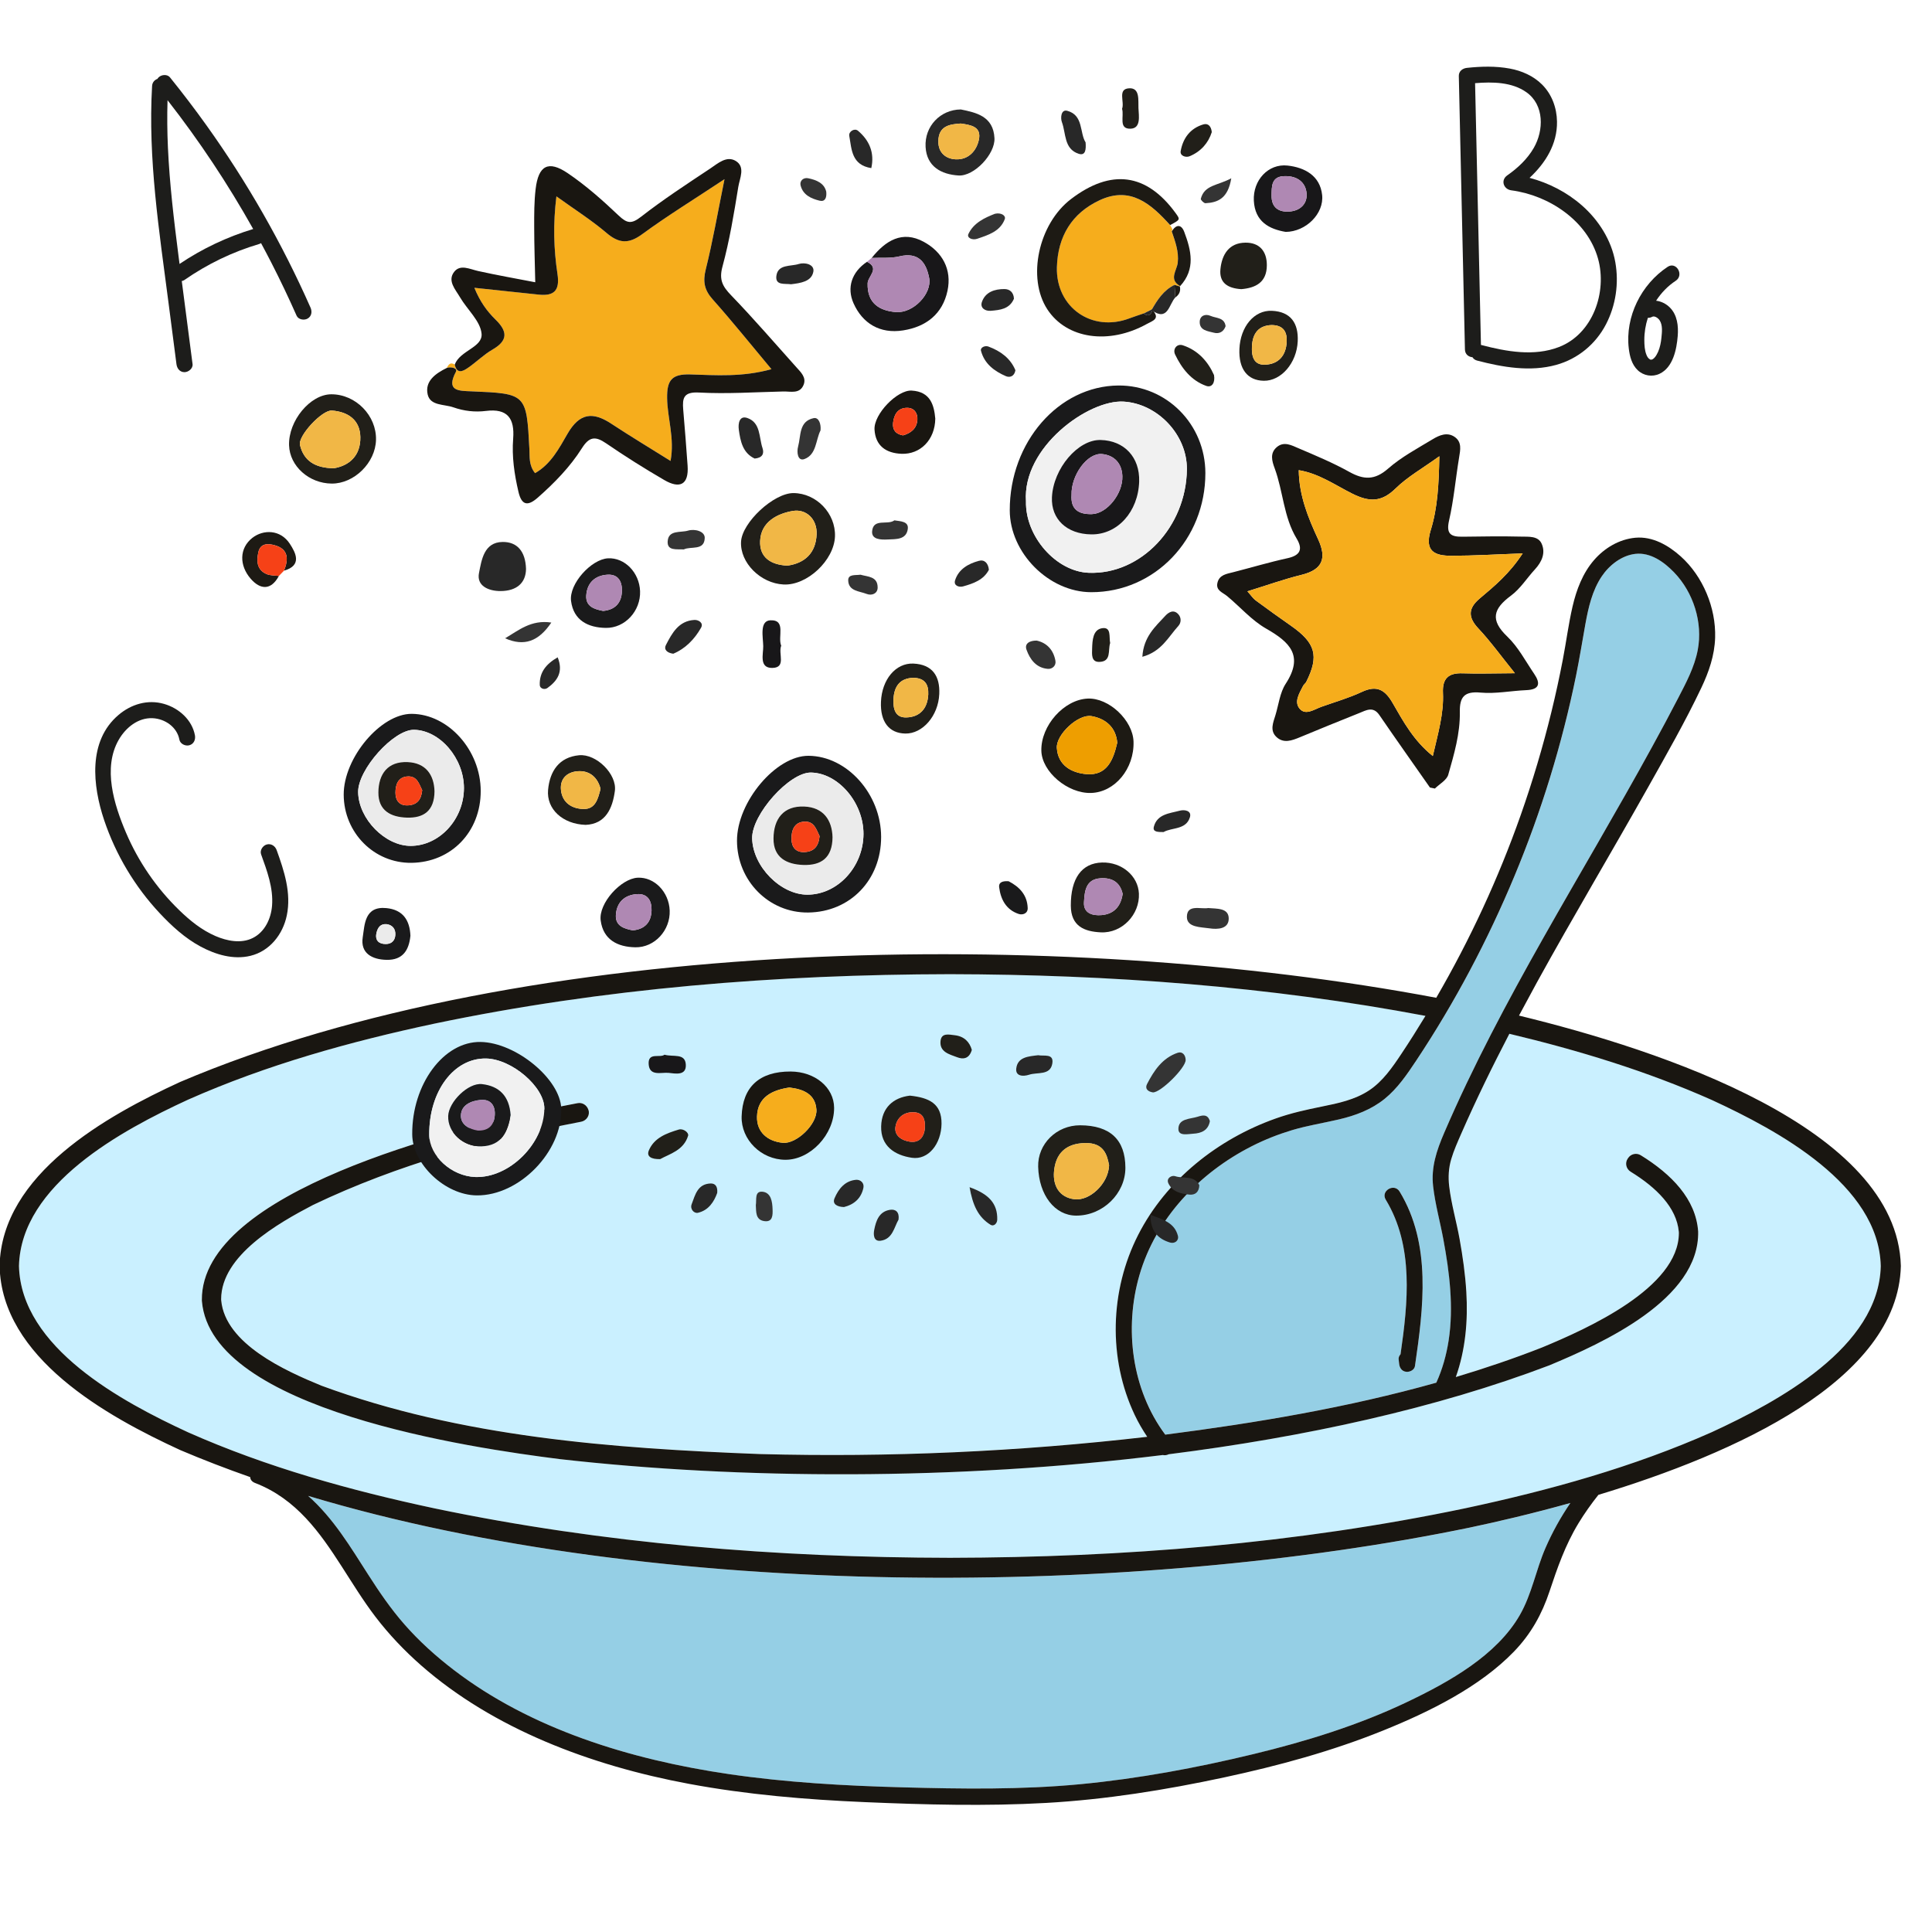<?xml version="1.0" encoding="UTF-8"?> <svg xmlns="http://www.w3.org/2000/svg" xmlns:xlink="http://www.w3.org/1999/xlink" version="1.1" id="Слой_1" x="0px" y="0px" viewBox="0 0 600 600" style="enable-background:new 0 0 600 600;" xml:space="preserve"> <style type="text/css"> .st0{fill:#95CFE5;} .st1{fill:#CAF0FF;} .st2{fill:#191611;} .st3{fill:#F7EBB2;} .st4{fill:#0F0C0D;} .st5{fill:#5BBB24;} .st6{fill:#BFC201;} .st7{fill:#F4AD2F;stroke:#1D1D1B;stroke-width:0.25;stroke-linejoin:round;stroke-miterlimit:10;} .st8{fill:#FB6E0A;} .st9{fill:#FEFEFE;} .st10{fill:#1D1D1B;} .st11{fill:#16120B;} .st12{fill:#FFAA00;} .st13{fill:#FF5E0D;} .st14{fill:#FA7E00;} .st15{fill:#FDFDFD;} .st16{fill:#61605F;} .st17{fill:#F9002A;} .st18{fill:#EBBA73;} .st19{fill:#FAAE00;} .st20{fill:#14100E;} .st21{fill:#EED9D4;} .st22{fill:#FF7610;} .st23{fill:#FF9D00;} .st24{fill:#F7922E;} .st25{fill:#84AD15;} .st26{fill:#EFD3CF;stroke:#1D1D1B;stroke-width:4;stroke-miterlimit:10;} .st27{fill:#F4AD2F;stroke:#1D1D1B;stroke-width:4;stroke-linejoin:round;stroke-miterlimit:10;} .st28{fill:#FFDFDC;stroke:#1D1D1B;stroke-width:4;stroke-miterlimit:10;} .st29{fill:#949DD7;stroke:#1D1D1B;stroke-width:4;stroke-miterlimit:10;} .st30{fill:#6E78B8;stroke:#1D1D1B;stroke-width:4;stroke-miterlimit:10;} .st31{fill:#0C0C0C;} .st32{fill:#FFB297;} .st33{fill:#6E78B8;stroke:#1D1D1B;stroke-width:0.25;stroke-miterlimit:10;} .st34{fill:#FFFFFF;} .st35{fill:#A6AFE2;} .st36{fill:#1D1D1B;stroke:#B5B4EF;stroke-miterlimit:10;} .st37{fill:#FF436C;stroke:#1D1D1B;stroke-width:5;stroke-linecap:round;stroke-linejoin:round;stroke-miterlimit:10;} .st38{fill:#FF436C;stroke:#1D1D1B;stroke-width:6;stroke-linecap:round;stroke-linejoin:round;stroke-miterlimit:10;} .st39{fill:#FF436C;} .st40{fill:#FF618B;} .st41{fill:#1B1915;} .st42{fill:#EDB074;} .st43{fill:#F4B72F;} .st44{fill:#FFE9E9;} .st45{fill:#FF0062;} .st46{fill:#FCFCFC;} .st47{fill:#F4AD2F;} .st48{fill:#6E78B8;} .st49{fill:#36A9E1;} .st50{fill:#A5A5A5;} .st51{fill:#D9DFFF;} .st52{fill:#796EC4;} .st53{fill:#DCF3FF;} .st54{fill:#191815;} .st55{fill:#191919;} .st56{fill:#ECECEC;} .st57{fill:#F4B435;} .st58{fill:#F3CC75;} .st59{fill:#F6AD1C;} .st60{fill:#1A1A1B;} .st61{fill:#1D1A14;} .st62{fill:#211F19;} .st63{fill:#181719;} .st64{fill:#AF88B3;} .st65{fill:#282828;} .st66{fill:#343434;} .st67{fill:#F64117;} .st68{fill:#F1F1F1;} .st69{fill:#EBEBEB;} .st70{fill:#F1B746;} .st71{fill:#EE9E00;} </style> <g> <path class="st0" d="M95.69,464.57c7.9,6.96,13.24,16,18.65,24.44c3.44,5.36,7.02,10.63,11.31,15.52c4.51,5.13,9.7,9.83,15.28,14.1 c23.82,18.24,54.57,27.83,85.56,32.36c17.75,2.59,35.75,3.61,53.74,4.09c18.41,0.5,36.91,0.77,55.26-0.97 c18.17-1.73,36.18-5.1,53.78-9.35c16.36-3.95,32.48-8.96,47.42-16.04c13.62-6.46,28.15-14.71,35.29-27.12 c3.78-6.56,5-14,7.97-20.83c2.11-4.86,4.7-9.54,7.75-13.99c-12,3.36-22.93,5.89-31.29,7.65 C352.48,495.9,205.01,497.41,95.69,464.57z"></path> <path class="st0" d="M430.04,341.23c-4.14,3.35-9.05,5.19-14.19,6.39c-4.85,1.14-9.77,1.9-14.55,3.33 c-4.3,1.29-8.48,2.94-12.48,4.97c-16.23,8.22-29.82,22.37-34.94,40.08c-4.79,16.56-2.38,35.56,8.02,49.52 c28.28-3.64,56.69-8.41,84.18-16.14c1.9-4.16,3.13-8.59,3.83-13.11c1.6-10.39,0.28-21.14-1.64-31.4 c-1.02-5.49-2.55-10.94-3.18-16.49c-0.67-5.92,1.09-11.14,3.4-16.5c8.96-20.83,19.67-40.86,30.81-60.6 c11.21-19.85,22.89-39.43,33.83-59.42c2.73-5,5.42-10.02,8.05-15.07c2.48-4.78,5.07-9.6,6.09-14.95 c1.63-8.52-1.35-17.87-7.33-24.09c-3.11-3.23-7.34-6.29-12.05-5.76c-4.25,0.48-8.1,3.5-10.42,6.96c-2.96,4.4-4.16,9.69-5.09,14.83 c-0.97,5.34-1.82,10.69-2.9,16.01c-4.33,21.27-10.75,42.12-19.09,62.16c-8.33,20.02-18.5,39.26-30.49,57.33 C437.04,333.58,434.07,337.98,430.04,341.23z M439.44,424.22c-0.18,1.24-1.64,1.92-2.74,1.79c-1.33-0.16-2.02-1.22-2.17-2.46 c-0.05-0.46-0.11-0.92-0.16-1.39c-0.07-0.6,0.18-1.16,0.59-1.6c2.3-16.03,4.18-33.54-4.59-47.99c-1.68-2.76,2.65-5.27,4.32-2.52 C444.63,386.45,442.07,406.2,439.44,424.22z"></path> <path class="st1" d="M531.63,341.57c-20.15-8.95-41.37-15.42-62.86-20.55c-2.6,4.98-5.13,10-7.58,15.06 c-2.55,5.27-5.02,10.59-7.37,15.96c-1.13,2.58-2.3,5.16-3.09,7.86c-0.82,2.8-0.99,5.59-0.65,8.48c0.65,5.5,2.24,10.92,3.23,16.37 c0.98,5.43,1.76,10.92,2.09,16.43c0.54,8.97-0.26,18.01-3.26,26.44c9.05-2.71,18-5.74,26.79-9.19 c13.92-5.78,42.43-18.48,42.48-35.53c0-0.14-0.01-0.27-0.02-0.41c-0.7-7.55-6.97-13.72-14.96-18.64c-1.39-0.85-1.83-2.7-0.92-4.04 c0.04-0.05,0.07-0.11,0.11-0.16c0.84-1.33,2.6-1.74,3.94-0.92c9.57,5.9,17.13,13.62,17.84,23.69 c0.46,21.07-29.72,34.68-46.22,41.57c-34.91,13.28-75.78,22.26-118.21,27.61c-0.56,0.29-1.23,0.38-1.84,0.24 c-64.04,7.92-131.49,7.6-187.34,1.26c-27.53-3.47-108.2-15.18-111.06-49.02c-0.01-0.11-0.02-0.23-0.02-0.35 c-0.3-33.98,79.21-53.12,106.06-59.06c3.49-0.73,7.05-1.43,10.64-2.11c1.46-0.28,2.85,0.62,3.33,2.03 c0.01,0.02,0.01,0.04,0.02,0.06c0.57,1.63-0.55,3.36-2.25,3.68c-28.69,5.51-56.92,13.26-83.22,25.82 c-10.93,5.71-28.55,15.71-28.59,29.27c0,0.13,0.01,0.26,0.02,0.39c1.25,13.5,19.9,21.89,31.17,26.51 c43.29,15.97,90.27,19.46,136.12,21.22c40.14,1.06,80.4-0.74,120.29-5.36c-1.45-2.17-2.76-4.42-3.89-6.79 c-8.31-17.53-7.7-38.68,1.08-55.92c8.72-17.09,24.76-29.77,42.68-36.13c4.71-1.67,9.53-2.74,14.42-3.73 c5.03-1.02,10.2-2.11,14.56-4.97c4.32-2.83,7.33-7.26,10.14-11.48c2.56-3.84,5.02-7.75,7.42-11.7 c-48.6-9.19-98.21-12.85-147.65-12.95c-53.66,0.09-107.54,4.35-160.09,15.35c-26.13,5.57-52.1,12.78-76.52,23.61 C37.81,351,6.51,367.84,5.88,393.16c0.62,25.36,32.03,42.2,52.55,51.67c24.42,10.83,50.4,18.05,76.52,23.61 c52.55,11,106.43,15.26,160.09,15.35c53.66-0.11,107.53-4.39,160.08-15.4c26.12-5.57,52.09-12.79,76.5-23.63 c20.59-9.49,51.86-26.32,52.48-51.59C583.5,367.85,552.12,351.03,531.63,341.57z"></path> <path class="st2" d="M471.74,315.4c1.83-3.44,3.68-6.86,5.55-10.28c11.24-20.42,23.2-40.44,34.61-60.76 c5.68-10.12,11.49-20.28,16.47-30.77c2.34-4.93,4.11-10.05,4.28-15.55c0.14-4.71-0.82-9.44-2.65-13.78 c-1.82-4.32-4.52-8.31-8.02-11.46c-3.85-3.45-8.77-6.29-14.11-5.8c-4.99,0.46-9.54,3.16-12.8,6.91c-3.55,4.08-5.49,9.23-6.7,14.45 c-1.26,5.44-1.96,11.01-3.02,16.49c-1.04,5.41-2.21,10.79-3.52,16.15c-2.65,10.86-5.85,21.6-9.56,32.14 c-6.94,19.68-15.75,38.69-26.23,56.73C329.15,287.79,163.53,290.23,55.97,336c-22.81,10.47-55.55,28.67-56.09,57.16 c0.56,28.49,33.19,46.65,56.09,57.17c7.01,2.98,14.27,5.78,21.74,8.4c0.02,0.73,0.47,1.42,1.52,1.83 c12.85,4.93,20.23,15.58,26.81,25.79c3.42,5.31,6.7,10.7,10.57,15.77c4.15,5.43,8.95,10.5,14.23,15.13 c22.32,19.57,52.45,31.04,83.17,36.75c17.95,3.34,36.3,4.89,54.63,5.67c18.65,0.8,37.51,1.3,56.16,0.25 c18.67-1.05,37.17-4.03,55.33-7.92c16.88-3.62,33.54-8.16,49.34-14.54c14.72-5.94,30.06-13.58,40.65-24.49 c5.39-5.56,8.78-11.79,11.09-18.73c2.43-7.29,4.87-14.36,8.96-21.11c1.86-3.07,3.96-6.03,6.23-8.89 c42.31-12.8,93.07-35.51,93.93-71.07C589.24,350.24,515.69,326.08,471.74,315.4z M470.37,271.97 c8.34-20.04,14.75-40.89,19.09-62.16c1.08-5.32,1.94-10.67,2.9-16.01c0.93-5.14,2.13-10.43,5.09-14.83 c2.33-3.46,6.17-6.48,10.42-6.96c4.72-0.53,8.94,2.53,12.05,5.76c5.99,6.22,8.96,15.57,7.33,24.09 c-1.02,5.34-3.61,10.17-6.09,14.95c-2.62,5.05-5.31,10.08-8.05,15.07c-10.95,20-22.62,39.58-33.83,59.42 c-11.14,19.73-21.85,39.76-30.81,60.6c-2.3,5.36-4.07,10.58-3.4,16.5c0.63,5.55,2.16,11,3.18,16.49c1.91,10.26,3.24,21,1.64,31.4 c-0.7,4.52-1.93,8.95-3.83,13.11c-27.49,7.73-55.9,12.5-84.18,16.14c-10.4-13.96-12.81-32.96-8.02-49.52 c5.13-17.72,18.71-31.86,34.94-40.08c4-2.03,8.18-3.68,12.48-4.97c4.78-1.43,9.7-2.19,14.55-3.33c5.14-1.2,10.05-3.04,14.19-6.39 c4.03-3.26,7-7.66,9.84-11.93C451.87,311.23,462.04,291.99,470.37,271.97z M479.95,480.76c-2.97,6.83-4.2,14.27-7.97,20.83 c-7.14,12.41-21.67,20.66-35.29,27.12c-14.94,7.09-31.05,12.09-47.42,16.04c-17.61,4.25-35.61,7.62-53.78,9.35 c-18.35,1.74-36.85,1.47-55.26,0.97c-17.98-0.48-35.99-1.5-53.74-4.09c-31-4.53-61.74-14.12-85.56-32.36 c-5.58-4.27-10.77-8.96-15.28-14.1c-4.29-4.88-7.88-10.16-11.31-15.52c-5.42-8.44-10.76-17.48-18.65-24.44 c109.32,32.85,256.8,31.34,360.72,9.85c8.36-1.76,19.29-4.29,31.29-7.65C484.65,471.22,482.06,475.9,479.95,480.76z M531.63,444.76 c-24.41,10.84-50.38,18.06-76.5,23.63c-52.55,11.02-106.42,15.29-160.08,15.4c-53.66-0.09-107.54-4.35-160.09-15.35 c-26.13-5.57-52.1-12.78-76.52-23.61c-20.53-9.47-51.94-26.3-52.55-51.67C6.51,367.84,37.81,351,58.43,341.5 c24.42-10.83,50.4-18.05,76.52-23.61c52.55-11,106.43-15.26,160.09-15.35c49.44,0.1,99.06,3.76,147.65,12.95 c-2.4,3.95-4.86,7.86-7.42,11.7c-2.81,4.23-5.83,8.65-10.14,11.48c-4.36,2.86-9.52,3.96-14.56,4.97 c-4.89,0.99-9.71,2.05-14.42,3.73c-17.92,6.36-33.96,19.03-42.68,36.13c-8.79,17.23-9.4,38.38-1.08,55.92 c1.12,2.37,2.44,4.62,3.89,6.79c-39.89,4.62-80.15,6.42-120.29,5.36c-45.84-1.76-92.83-5.25-136.12-21.22 c-11.28-4.62-29.92-13.01-31.17-26.51c-0.01-0.13-0.02-0.26-0.02-0.39c0.04-13.56,17.66-23.56,28.59-29.27 c26.3-12.57,54.53-20.31,83.22-25.82c1.69-0.33,2.82-2.06,2.25-3.68c-0.01-0.02-0.01-0.04-0.02-0.06 c-0.47-1.41-1.86-2.31-3.33-2.03c-3.59,0.68-7.15,1.39-10.64,2.11c-26.86,5.94-106.36,25.08-106.06,59.06 c0,0.11,0.01,0.23,0.02,0.35c2.87,33.83,83.54,45.54,111.06,49.02c55.85,6.34,123.3,6.66,187.34-1.26 c0.61,0.14,1.28,0.05,1.84-0.24c42.43-5.36,83.3-14.33,118.21-27.61c16.5-6.89,46.68-20.5,46.22-41.57 c-0.71-10.07-8.27-17.79-17.84-23.69c-1.34-0.82-3.1-0.41-3.94,0.92c-0.04,0.06-0.07,0.11-0.11,0.16 c-0.91,1.35-0.47,3.19,0.92,4.04c7.99,4.92,14.26,11.09,14.96,18.64c0.01,0.13,0.02,0.27,0.02,0.41 c-0.04,17.05-28.55,29.75-42.48,35.53c-8.79,3.45-17.74,6.48-26.79,9.19c3-8.43,3.8-17.47,3.26-26.44 c-0.33-5.51-1.11-11-2.09-16.43c-0.98-5.45-2.58-10.87-3.23-16.37c-0.34-2.89-0.18-5.69,0.65-8.48c0.8-2.7,1.97-5.28,3.09-7.86 c2.35-5.37,4.82-10.69,7.37-15.96c2.45-5.06,4.99-10.07,7.58-15.06c21.49,5.13,42.71,11.6,62.86,20.55 c20.49,9.46,51.87,26.28,52.48,51.59C583.49,418.44,552.22,435.26,531.63,444.76z"></path> <path class="st2" d="M430.36,372.58c8.77,14.45,6.9,31.96,4.59,47.99c-0.4,0.44-0.66,0.99-0.59,1.6c0.05,0.46,0.11,0.92,0.16,1.39 c0.14,1.24,0.84,2.3,2.17,2.46c1.11,0.13,2.56-0.55,2.74-1.79c2.63-18.02,5.19-37.77-4.76-54.17 C433.01,367.31,428.68,369.82,430.36,372.58z"></path> </g> <g> <path class="st2" d="M444.08,244.57c-5.25-7.5-10.54-14.97-15.71-22.51c-1.95-2.85-4.15-1.44-6.27-0.6 c-6.14,2.43-12.25,4.96-18.36,7.48c-2.51,1.04-5.14,2.07-7.41-0.14c-2.02-1.98-0.92-4.44-0.23-6.7c1-3.28,1.38-6.99,3.19-9.76 c5.68-8.72,1.26-12.93-6.08-17.12c-4.5-2.57-8.07-6.74-12.13-10.11c-1.38-1.14-3.54-1.71-3-4.09c0.58-2.53,2.86-2.79,4.92-3.32 c5.63-1.44,11.2-3.11,16.87-4.35c3.95-0.87,4.81-2.78,2.82-6.08c-4.08-6.73-4.18-14.69-6.84-21.86c-0.85-2.28-1.53-4.71,0.7-6.58 c2.23-1.87,4.62-0.51,6.71,0.38c5.33,2.27,10.72,4.52,15.77,7.33c4.48,2.5,7.9,2.63,12.05-1c4.13-3.62,9.13-6.28,13.88-9.15 c2.02-1.22,4.44-2.28,6.74-0.74c2.37,1.59,1.83,4.05,1.43,6.47c-1.08,6.51-1.64,13.12-3.11,19.53c-0.98,4.27,0.64,5.08,4.2,5.03 c6.06-0.08,12.13-0.18,18.2-0.03c2.27,0.06,5.24-0.28,6.35,2.19c1.29,2.88,0.07,5.64-2.06,7.96c-2.51,2.72-4.55,6.03-7.46,8.18 c-5.48,4.06-6.58,7.53-1.15,12.71c3.38,3.22,5.66,7.62,8.34,11.56c2.01,2.95,1.76,4.9-2.43,5.08c-4.75,0.2-9.54,1.19-14.21,0.76 c-5.09-0.47-6.52,1.4-6.44,6.06c0.12,6.68-1.79,13.1-3.59,19.44c-0.48,1.69-2.72,2.88-4.15,4.3 C445.12,244.81,444.6,244.69,444.08,244.57z M403.34,146.02c0.11,7.91,2.9,14.74,6.01,21.45c2.71,5.85,1.47,9.42-5.13,11.05 c-5.51,1.36-10.88,3.29-16.83,5.12c1.18,1.31,1.76,2.22,2.57,2.82c3.61,2.67,7.26,5.28,10.93,7.85c7.69,5.37,8.81,9.37,4.78,17.45 c-0.23,0.46-0.75,0.78-0.98,1.24c-1.17,2.3-2.94,5.02-1,7.18c1.83,2.04,4.44,0.13,6.63-0.66c4.23-1.51,8.58-2.75,12.63-4.65 c4.66-2.18,7.2-0.64,9.57,3.5c3.31,5.75,6.54,11.7,12.45,16.42c1.64-7.1,3.45-13.21,3.15-19.62c-0.21-4.49,1.73-6.23,6.12-6.07 c4.87,0.17,9.75,0,16.22-0.03c-4.38-5.43-7.59-9.91-11.33-13.88c-3.32-3.53-3.16-6.32,0.4-9.32c4.59-3.87,9.24-7.7,13.35-14.01 c-8.06,0.29-15.08,0.73-22.11,0.74c-5.11,0.01-8.51-1.3-6.44-7.99c2.14-6.92,2.5-14.25,2.67-22.92c-5.24,3.79-9.91,6.4-13.59,10.01 c-4.39,4.31-8.18,4.23-13.43,1.62C414.66,150.67,409.62,147.04,403.34,146.02z"></path> <path class="st59" d="M138.77,114.26c0.51-1.07,1.12-1.9,2.45-1.03c0.69,3.05,2.56,2.06,4.11,1c2.62-1.79,4.9-4.1,7.63-5.68 c4.88-2.82,4.65-5.68,0.93-9.31c-2.68-2.61-4.85-5.65-6.57-9.87c7.35,0.78,13.63,1.43,19.9,2.11c4.86,0.52,6.69-1.25,5.91-6.39 c-1.15-7.65-1.42-15.4-0.33-24.12c5.78,4.17,10.92,7.42,15.51,11.32c3.89,3.31,6.89,3.55,11.13,0.43 c7.8-5.73,16.08-10.81,25.56-17.08c-2.15,10.55-3.66,19.36-5.82,28.01c-0.95,3.78-0.46,6.39,2.14,9.3 c6.11,6.85,11.85,14.02,18.26,21.69c-9.01,2.51-17.2,1.88-25.24,1.63c-5.84-0.18-7.23,1.97-7.16,7.36 c0.08,6.25,2.38,12.39,1.07,19.51c-6.48-4.06-12.53-7.69-18.43-11.58c-5.74-3.78-9.83-3.33-13.56,3.12 c-2.58,4.47-5.14,9.46-10.1,12.25c-1.96-2.51-1.61-4.97-1.74-7.31c-0.92-17.39-0.9-17.38-18.06-18.1 c-3.86-0.16-7.97-0.03-4.77-6.08C142.17,114.35,140.13,113.81,138.77,114.26z"></path> <path class="st2" d="M138.77,114.26c1.36-0.45,3.4,0.09,2.82,1.19c-3.2,6.05,0.91,5.92,4.77,6.08c17.16,0.72,17.14,0.71,18.06,18.1 c0.12,2.33-0.23,4.79,1.74,7.31c4.95-2.79,7.51-7.78,10.1-12.25c3.73-6.44,7.82-6.9,13.56-3.12c5.89,3.88,11.95,7.52,18.43,11.58 c1.31-7.12-0.99-13.26-1.07-19.51c-0.07-5.4,1.31-7.54,7.16-7.36c8.04,0.25,16.22,0.87,25.24-1.63 c-6.41-7.67-12.16-14.84-18.26-21.69c-2.6-2.91-3.08-5.52-2.14-9.3c2.16-8.65,3.68-17.46,5.82-28.01 c-9.48,6.28-17.76,11.36-25.56,17.08c-4.25,3.12-7.25,2.88-11.13-0.43c-4.58-3.9-9.72-7.15-15.51-11.32 c-1.08,8.71-0.82,16.46,0.33,24.12c0.78,5.14-1.05,6.92-5.91,6.39c-6.27-0.68-12.54-1.33-19.9-2.11c1.72,4.22,3.89,7.26,6.57,9.87 c3.73,3.63,3.95,6.49-0.93,9.31c-2.73,1.57-5.02,3.89-7.63,5.68c-1.54,1.06-3.41,2.05-4.11-1c1.62-4.4,8.68-5.32,8.34-9.56 c-0.32-3.94-4.45-7.51-6.7-11.36c-1.41-2.42-4-5.1-1.8-7.91c1.89-2.41,4.81-0.83,7.39-0.25c5.89,1.31,11.85,2.35,17.78,3.5 c-0.12-5.7-0.32-11.4-0.33-17.1c-0.01-3.97-0.02-7.96,0.45-11.89c0.86-7.26,3.93-8.97,9.96-4.89c5.66,3.83,10.85,8.44,15.82,13.16 c2.63,2.49,3.99,2.69,6.99,0.35c6.87-5.35,14.19-10.13,21.45-14.95c2.34-1.56,5.08-4.08,7.93-2.35c3.05,1.86,1.22,5.39,0.79,8.02 c-1.35,8.33-2.72,16.69-4.93,24.82c-1.11,4.08,0.06,6.14,2.7,8.88c6.97,7.22,13.53,14.84,20.24,22.32c1.4,1.56,3.21,3.2,2.25,5.52 c-1.19,2.87-4,1.98-6.28,2.03c-8.73,0.2-17.48,0.8-26.17,0.33c-4.81-0.26-5.22,1.7-4.92,5.31c0.49,5.79,0.96,11.59,1.36,17.39 c0.42,5.99-2.45,7.26-7.23,4.48c-6.16-3.58-12.21-7.39-18.09-11.42c-3.35-2.29-5.23-2.07-7.51,1.54 c-3.68,5.82-8.51,10.76-13.69,15.33c-3.15,2.78-5.03,2.39-6.01-1.81c-1.27-5.44-2.08-10.94-1.64-16.51 c0.49-6.27-1.75-9.43-8.43-8.6c-3.43,0.43-6.82,0.05-10.15-1.12c-2.89-1.01-7.16-0.43-7.97-3.99 C131.88,118.34,135.3,115.97,138.77,114.26z"></path> <path class="st59" d="M366.5,88.85c0,0-0.08,0.12-0.08,0.12c-0.55-0.17-1.1-0.34-1.66-0.51c-3.42,1.67-5.36,4.7-7.16,7.86 c0,0,0.19-0.26,0.19-0.26c-0.88,0.44-1.75,0.87-2.63,1.3c-1.49,0.51-2.99,0.98-4.47,1.54c-11.64,4.39-22.81-3.47-22.47-15.89 c0.26-9.56,4.62-16.78,13.28-20.82c9.56-4.46,15.98,1.18,21.88,7.72c0.24,0.42,0.53,0.82,0.69,1.26c0.07,0.18-0.11,0.47-0.18,0.7 c1.06,3.16,2.25,6.25,1.86,9.74C365.48,84.02,362.87,86.8,366.5,88.85z"></path> <path class="st60" d="M374.34,146.91c0.02,20.6-15.72,37.03-35.46,37c-13.15-0.02-25.27-12.2-25.29-25.42 c-0.04-21.18,15.18-38.64,33.76-38.77C362.27,119.63,374.32,131.77,374.34,146.91z M318.63,155.67 c-0.26,10.9,9.32,21.82,19.48,22.21c16.2,0.63,30.31-14.25,30.48-32.14c0.11-10.76-9.13-20.39-19.65-21.02 C338.02,124.08,317.48,138.88,318.63,155.67z"></path> <path class="st60" d="M128.02,352.29c-0.12-15.56,9.77-28.91,21.25-28.7c11.02,0.2,24.79,11.6,25.03,20.72 c0.35,13.34-13,27.05-26.23,26.93C138.26,371.16,128.09,361.55,128.02,352.29z M150.91,328.73c-10.01-0.14-17.71,10.22-17.61,23.71 c0.05,6.57,6.93,12.85,14.34,13.09c10.57,0.34,21.35-10.39,21.41-21.29C169.08,337.54,158.9,328.84,150.91,328.73z"></path> <path class="st60" d="M149.29,245.63c0.02,12.7-9.12,22.18-21.53,22.33c-11.57,0.13-20.98-9.34-21.02-21.17 c-0.04-11.46,11.52-25.17,21.14-25.1C139.24,221.79,149.27,233,149.29,245.63z M144.08,244.78c0.03-9.23-7.42-17.97-15.47-18.13 c-6.35-0.13-17.55,12.38-17.38,19.43c0.19,8.3,8.39,16.64,16.33,16.62C136.48,262.67,144.04,254.47,144.08,244.78z"></path> <path class="st61" d="M363.39,69.9c-5.9-6.54-12.32-12.18-21.88-7.72c-8.66,4.04-13.01,11.26-13.28,20.82 c-0.34,12.41,10.83,20.28,22.47,15.89c1.47-0.56,2.98-1.03,4.47-1.54c1.47,1.13,2.25,0.41,2.75-1.04c2.53,2.72-0.02,3.34-1.77,4.31 c-11.81,6.55-24.89,4.63-30.89-4.55c-6.37-9.75-2.77-26.53,7.35-34.25c12.44-9.49,23.43-8.04,32.45,4.3 C366.58,68.21,366.58,68.21,363.39,69.9z"></path> <path class="st62" d="M259.31,166.58c-0.26,7.43-8.67,15.31-15.96,14.94c-7.19-0.36-13.57-6.78-13.21-13.3 c0.34-6.01,10.18-15.13,16.3-15.09C253.55,153.18,259.56,159.45,259.31,166.58z M244.51,175.66c5.42-0.73,8.85-3.91,9.1-9.71 c0.21-4.84-3.33-7.97-7.4-7.27c-4.67,0.8-9.88,3.3-10.14,9.3C235.84,173.04,239.26,175.39,244.51,175.66z"></path> <path class="st61" d="M338.84,246.26c-7.28,0.22-15.3-6.59-15.44-13.12c-0.17-7.79,7-15.85,14.39-16.19 c6.56-0.3,14.04,6.73,14.24,13.38C352.28,238.74,346.23,246.04,338.84,246.26z M346.97,230.65c-0.4-4.73-3.55-7.47-7.98-8.25 c-4.14-0.73-11.04,5.74-10.78,9.88c0.35,5.48,4.62,7.73,9.16,8.13C343.7,240.97,345.73,236.12,346.97,230.65z"></path> <path class="st63" d="M270.71,80.11c4.26-5.35,9.47-8.66,16.17-5.01c5.76,3.14,8.8,8.56,7.37,15.23 c-1.54,7.18-6.61,11.15-13.79,12.28c-7.24,1.14-12.62-2.22-15.39-8.43c-2.14-4.81-0.6-9.69,4.2-12.88c4.1,2.05,0.25,4.5,0.18,6.69 c-0.17,6.24,3.73,8.52,8.76,8.93c5.42,0.44,11.26-5.71,10.35-10.57c-0.92-4.85-3.3-8.17-9.28-6.72 C276.54,80.28,273.57,79.97,270.71,80.11z"></path> <path class="st62" d="M349.5,362.67c0.01,8.03-7.06,14.9-15.31,14.85c-6.62-0.03-11.55-6.39-11.78-15.19 c-0.18-7.06,5.72-12.88,13.03-12.86C344.76,349.5,349.49,353.95,349.5,362.67z M344.44,361.91c-0.62-3.36-1.68-7.04-7.46-6.93 c-6.17,0.12-9.25,3.46-9.66,9.02c-0.31,4.16,1.57,7.83,6.34,8.44C338.36,373.04,344.21,367.67,344.44,361.91z"></path> <path class="st2" d="M245.55,332.77c7.58,0.04,13.46,4.95,13.49,11.28c0.04,8.27-7.36,16.16-15.14,16.13 c-7.5-0.03-13.78-6.25-13.58-13.46C230.59,337.55,235.85,332.73,245.55,332.77z M245.14,337.74c-5.25,0.78-9.87,2.92-10.04,9 c-0.14,4.83,3.25,7.72,8.02,8.17c4.3,0.4,10.73-5.84,10.43-10.29C253.22,339.83,249.6,338.26,245.14,337.74z"></path> <path class="st62" d="M103.02,150.18c-7.06-0.05-13.05-5.42-13.25-11.89c-0.23-7.61,6.57-15.82,13.11-15.84 c7.59-0.02,14.09,6.61,13.89,14.17C116.6,143.71,109.99,150.23,103.02,150.18z M103.67,145.42c4.72-0.77,8.36-3.84,8.24-9.71 c-0.11-5.32-3.85-7.84-8.84-8.21c-3.04-0.23-10.58,7.88-9.91,10.7C94.32,143.04,97.76,145.35,103.67,145.42z"></path> <path class="st60" d="M198.78,183.6c0.22,6.11-4.66,11.5-10.66,11.4c-5.53-0.09-9.99-2.37-10.77-8.32 c-0.71-5.35,6.3-13.02,11.47-13.29C194,173.12,198.57,177.8,198.78,183.6z M187.31,189.73c3.76-0.35,5.72-2.53,5.83-6.15 c0.09-2.92-1.1-5.32-4.52-5.1c-3.94,0.25-6.35,2.64-6.56,6.53C181.88,188.36,184.58,189.21,187.31,189.73z"></path> <path class="st62" d="M342.27,267.86c6.08-0.16,11.18,4.13,11.43,9.63c0.3,6.53-5.23,12.39-11.85,12.06 c-5.1-0.25-9.27-1.89-9.3-8.3C332.52,272.85,335.88,268.03,342.27,267.86z M348.65,277.6c-0.82-3.7-3.38-5.07-6.87-4.85 c-4.7,0.3-4.94,4.2-5.14,7.45c-0.21,3.45,2.68,4.22,5.43,3.99C345.93,283.88,348.09,281.5,348.65,277.6z"></path> <path class="st64" d="M270.71,80.11c2.86-0.13,5.83,0.17,8.57-0.49c5.98-1.44,8.36,1.87,9.28,6.72 c0.92,4.85-4.93,11.01-10.35,10.57c-5.03-0.41-8.94-2.69-8.76-8.93c0.06-2.19,3.92-4.63-0.18-6.69 C269.74,80.9,270.22,80.5,270.71,80.11z"></path> <path class="st65" d="M298.4,33.99c4.7,0.98,10.11,2.06,10.44,8.93c0.24,4.95-6.32,11.89-11.17,11.58 c-5.35-0.34-9.88-2.76-10.22-8.87C287.09,39.23,292.02,34.04,298.4,33.99z M298.39,38.36c-3.49,0.22-6.9,0.74-6.98,5.49 c-0.06,3.6,2.35,5.49,5.4,5.63c3.88,0.18,6.44-2.56,7.19-6.1C304.86,39.32,301.51,38.81,298.39,38.36z"></path> <path class="st63" d="M399.29,72.02c-5.11-0.86-9.56-3.16-9.9-9.69c-0.32-6.32,4.46-11.59,10.5-10.91 c5.29,0.59,10.07,3.13,10.71,9.13C411.23,66.36,405.57,71.96,399.29,72.02z M399.2,54.7c-4.41-0.08-4.26,3.16-4.3,6.03 c-0.05,3.67,2.15,5.23,5.59,4.96c3.39-0.26,5.58-2.5,5.28-5.69C405.44,56.55,402.82,54.67,399.2,54.7z"></path> <path class="st62" d="M181.87,256.17c-7.18-0.24-12.2-4.94-11.66-10.87c0.53-5.79,3.4-10.15,9.61-10.75 c5.37-0.52,11.84,5.89,11.13,11.1C190.22,251.11,188.05,255.91,181.87,256.17z M186.5,244.98c-0.82-3.31-3.09-5.51-6.51-5.49 c-3.45,0.02-6.18,2-5.77,5.89c0.42,4,3.55,5.87,7.17,5.86C184.91,251.23,185.73,248.08,186.5,244.98z"></path> <path class="st2" d="M290.46,130.01c-0.08,6.59-4.66,11.15-10.49,10.92c-4.82-0.19-8.09-2.49-8.38-7.52 c-0.27-4.81,7.07-12.36,11.54-12.11C288.99,121.63,290.09,125.87,290.46,130.01z M280.45,135.21c2.42-0.69,4.25-2.11,4.45-4.8 c0.15-2.1-0.99-3.76-3.17-3.76c-2.88,0-4.11,2.07-4.38,4.68C277.12,133.48,278.15,134.83,280.45,135.21z"></path> <path class="st62" d="M282.58,340.26c5.93,0.63,9.88,2.44,9.82,8.72c-0.07,6.25-4.09,11.33-9.19,10.58 c-5.4-0.79-9.72-3.67-9.56-9.76C273.8,343.98,277.46,340.86,282.58,340.26z M287.19,350.78c0.37-3.84-0.99-5.29-3.48-5.37 c-3.04-0.1-5.2,1.74-5.62,4.53c-0.43,2.87,2.14,4.3,4.48,4.62C286,355.04,286.96,352.42,287.19,350.78z"></path> <path class="st62" d="M384.91,108.39c0.29-6.93,4.58-12.1,10.06-11.87c5.95,0.26,8.3,3.92,8.05,9.46 c-0.31,6.81-5.19,12.36-10.54,12.27C387.4,118.17,384.65,114.58,384.91,108.39z M394.9,100.95c-4.1,0.15-5.91,2.65-6.1,6.64 c-0.14,2.89,0.46,5.74,3.93,5.67c4.29-0.09,6.67-2.8,6.87-7.16C399.74,102.98,398.51,100.98,394.9,100.95z"></path> <path class="st65" d="M163.36,176.68c-0.05,4.39-2.94,6.84-7.85,6.88c-3.72,0.03-7.58-1.57-6.75-5.64 c0.79-3.86,1.46-9.54,7.33-9.61C160.57,168.26,163.19,171.17,163.36,176.68z"></path> <path class="st62" d="M385.49,89.8c-4.17-0.27-6.92-1.92-6.47-6.26c0.47-4.55,2.68-8.13,7.76-8.18c4.35-0.05,6.66,2.65,6.65,7 C393.42,87.73,389.92,89.42,385.49,89.8z"></path> <path class="st60" d="M127.46,290.6c-0.44,4.49-2.36,7.58-7.37,7.49c-4.56-0.08-8.22-2.07-7.44-7.01c0.62-3.95,0.54-9.74,7.37-9.06 C125.11,282.53,127.27,285.76,127.46,290.6z M120.11,287.01c-1.99-0.2-2.81,1.09-3.19,2.7c-0.41,1.75,0.16,3.12,2.1,3.41 c2.13,0.31,3.64-0.64,3.75-2.84C122.86,288.62,122,287.3,120.11,287.01z"></path> <path class="st61" d="M86.61,178.87c-2.48,4.6-5.83,4.23-8.74,0.88c-3.61-4.15-3.58-9.5,0.49-12.7c3.39-2.67,8.73-2.65,11.65,1.83 c1.79,2.75,3.94,6.72-1.82,8.35c1.47-3.56,1.42-6.73-2.94-7.92c-1.93-0.53-4.41-0.69-5.03,2.24c-0.58,2.73-0.46,5.39,2.52,6.71 C83.89,178.78,85.31,178.68,86.61,178.87z"></path> <path class="st62" d="M377.02,116.48c0.42,2.4-0.68,3.98-2.4,3.37c-4.67-1.65-7.62-5.44-9.68-9.75c-0.8-1.67,0.52-3.48,2.41-2.86 C372.09,108.8,375.18,112.32,377.02,116.48z"></path> <path class="st65" d="M354.77,203.97c0.38-6.26,4.04-9.37,7.13-12.73c1.02-1.1,2.59-2.1,4.05-0.47c0.99,1.11,0.88,2.66-0.01,3.63 C362.85,197.79,360.74,202.34,354.77,203.97z"></path> <path class="st66" d="M358.04,339.25c-1.53-0.23-2.57-1.12-1.81-2.6c2.16-4.19,4.78-8.11,9.54-9.71c1.41-0.47,2.4,0.67,2.45,2.2 C368.31,331.59,360.41,339.39,358.04,339.25z"></path> <path class="st65" d="M337.14,44.22c0.17,2.14,0.02,4.23-2.14,3.54c-4.62-1.49-3.91-6.34-5.22-9.84c-0.48-1.28-0.28-4.02,1.66-3.51 C336.52,35.76,335.25,41.22,337.14,44.22z"></path> <path class="st66" d="M254.82,133.67c-1.5,2.91-1.21,7.5-4.99,8.89c-2.11,0.78-2.45-2.12-1.97-3.89c0.91-3.33,0.19-7.85,4.85-8.82 C254.25,129.54,255.04,131.63,254.82,133.67z"></path> <path class="st63" d="M242.61,200.53c-0.99,2.44,1.66,6.81-2.74,6.9c-4.23,0.08-2.79-4.36-2.84-6.78c-0.06-2.83-1.2-7.89,2.24-8.01 C244.24,192.45,241.45,197.78,242.61,200.53z"></path> <path class="st65" d="M209.08,203.02c-1.99-0.27-2.98-1.35-2.28-2.69c1.9-3.69,3.95-7.51,8.83-7.8c1.29-0.08,2.94,0.9,2.09,2.42 C215.66,198.59,212.76,201.5,209.08,203.02z"></path> <path class="st66" d="M375.21,282c2.77,0.23,6.32-0.05,6.38,3.19c0.06,3.35-3.45,3.5-6.02,3.11c-2.68-0.4-6.96-0.25-6.97-3.53 C368.59,280.71,372.86,282.42,375.21,282z"></path> <path class="st62" d="M205.03,359.97c-2.74,0.08-4.32-0.79-3.52-2.7c1.66-3.95,5.51-5.33,9.27-6.47c1.44-0.44,3.2,0.98,2.92,1.9 C212.33,357.27,207.97,358.34,205.03,359.97z"></path> <path class="st67" d="M86.61,178.87c-1.3-0.18-2.72-0.09-3.87-0.6c-2.99-1.32-3.1-3.98-2.52-6.71c0.62-2.93,3.11-2.77,5.03-2.24 c4.36,1.19,4.41,4.36,2.94,7.92C87.66,177.78,87.13,178.32,86.61,178.87z"></path> <path class="st65" d="M234.37,142.41c-3.7-1.73-4.44-5.37-4.93-9.01c-0.24-1.79,0.13-4.47,2.67-3.58c4.15,1.45,3.56,5.97,4.69,9.32 C237.4,140.97,236.7,142.2,234.37,142.41z"></path> <path class="st60" d="M313.24,273.68c3.28,1.69,5.78,4.2,5.92,8.31c0.06,1.72-1.57,2.25-2.79,1.85c-3.88-1.29-5.59-4.48-6.07-8.27 C310.08,273.87,311.58,273.56,313.24,273.68z"></path> <path class="st65" d="M322.43,327.71c1.72,0.37,4.94-0.68,4.37,2.61c-0.65,3.74-4.62,2.59-7.18,3.44 c-1.88,0.62-4.31,0.49-4.01-1.94C316.03,328.25,319.41,328.06,322.43,327.71z"></path> <path class="st62" d="M376.33,41.03c-1.06,3.38-3.38,6.02-6.85,7.48c-1.21,0.51-3.08-0.1-2.81-1.59c0.71-4,2.97-7.09,7.06-8.29 C375.16,38.22,376.14,39.16,376.33,41.03z"></path> <path class="st66" d="M321.95,198.94c3.1,0.68,5.2,2.84,5.82,6.25c0.28,1.55-0.98,2.64-2.36,2.53c-3.61-0.29-5.56-2.95-6.63-5.98 C318.14,199.92,319.66,198.92,321.95,198.94z"></path> <path class="st66" d="M212.38,170.62c-2.29-0.11-5.24,0.5-5.03-2.53c0.25-3.59,4.04-2.61,6.32-3.3c2.09-0.63,5.24,0.19,5.19,2.26 C218.77,171.13,214.53,169.56,212.38,170.62z"></path> <path class="st65" d="M270.59,52.21c-6.18-0.98-6.09-5.88-6.84-10c-0.25-1.36,1.62-2.51,2.7-1.61 C269.99,43.59,271.65,47.43,270.59,52.21z"></path> <path class="st65" d="M245.66,88.28c-1.9-0.28-4.94,0.47-4.55-2.6c0.47-3.68,4.43-2.89,6.92-3.69c1.88-0.6,5.01,0.08,4.56,2.41 C252.01,87.49,248.55,87.92,245.66,88.28z"></path> <path class="st66" d="M156.86,198.23c4.23-2.48,8.07-5.83,14.36-4.89C167.28,199.18,162.81,200.86,156.86,198.23z"></path> <path class="st65" d="M222.74,370.47c-0.98,2.73-2.67,5.4-5.98,6.17c-1.22,0.28-2.53-1.15-1.96-2.65c1.09-2.85,1.79-6.27,5.82-6.45 C222.19,367.47,222.91,368.52,222.74,370.47z"></path> <path class="st66" d="M308.98,66.39c1.9-0.44,3.49,0.54,3.05,1.69c-1.42,3.77-5.09,4.9-8.57,6.08c-1.51,0.51-3.27-0.3-2.71-1.5 C302.39,69.19,305.84,67.61,308.98,66.39z"></path> <path class="st62" d="M348.47,33.8c0.84-2.18-1.51-6.19,2.21-6.38c3.4-0.18,2.77,3.74,2.88,6.16c0.11,2.46,0.84,6.29-2.48,6.39 C347.27,40.08,349.17,36.05,348.47,33.8z"></path> <path class="st65" d="M315.35,114.99c-0.35,1.97-1.8,2.32-2.94,1.84c-3.62-1.55-6.72-3.88-7.76-7.91c-0.26-1,1.23-1.69,2.3-1.3 C310.72,109.02,313.8,111.25,315.35,114.99z"></path> <path class="st65" d="M314.89,92.77c-1.37,3.23-4.33,3.51-7.18,3.75c-1.8,0.15-3.42-0.92-2.76-2.77c1.08-3.09,3.97-3.99,6.98-3.98 C313.64,89.77,314.8,90.84,314.89,92.77z"></path> <path class="st62" d="M301.81,326.06c-0.86,2.93-2.84,2.93-4.57,2.27c-2.35-0.9-5.5-1.59-5.15-5.03c0.27-2.64,2.65-2,4.41-1.8 C299.46,321.84,301.13,323.62,301.81,326.06z"></path> <path class="st66" d="M277.76,161.6c1.93,0.31,4.49,0.29,4.16,2.69c-0.46,3.38-3.71,3.13-6.24,3.25c-2.06,0.1-5.09,0.07-4.83-2.6 C271.25,160.85,275.68,163.18,277.76,161.6z"></path> <path class="st65" d="M307.11,176.95c-1.63,3.15-4.8,4.26-8.01,5.16c-1.28,0.36-3-0.24-2.5-1.86c1.09-3.49,4.11-5.19,7.41-6.08 C305.69,173.71,306.9,174.84,307.11,176.95z"></path> <path class="st65" d="M262.1,374.86c-2.07-0.06-3.71-0.9-2.92-2.74c1.22-2.86,3.2-5.43,6.69-5.72c1.35-0.11,2.59,0.98,2.27,2.49 C267.43,372.25,265.12,374.12,262.1,374.86z"></path> <path class="st65" d="M301.11,368.7c5.88,2.09,8.74,5,8.59,10.12c-0.04,1.18-1.11,2.14-2.05,1.56 C303.68,377.95,302.07,374.12,301.11,368.7z"></path> <path class="st62" d="M344.77,199.7c-0.73,2.23,0.48,5.8-3.42,5.86c-2.5,0.03-2.23-2.39-2.18-4.15c0.08-2.58,0.24-5.85,3.08-6.31 C345.22,194.62,344.37,197.84,344.77,199.7z"></path> <path class="st63" d="M206.37,327.55c2.71,0.78,6.46-0.6,6.62,3.14c0.14,3.46-3.26,2.71-5.35,2.5c-2.28-0.23-5.96,1.16-6.19-2.74 C201.23,326.66,204.97,328.65,206.37,327.55z"></path> <path class="st65" d="M279.05,378.76c-1.39,2.4-1.83,6.06-5.56,6.56c-2.17,0.29-2.29-1.86-2-3.34c0.56-2.85,1.5-5.72,4.9-6.26 C278.16,375.44,279.36,376.43,279.05,378.76z"></path> <path class="st65" d="M357.29,377.27c3.99,1.49,7.44,2.48,8.51,6.48c0.4,1.52-0.97,2.57-2.44,2.13 C359.61,384.74,357.27,382.36,357.29,377.27z"></path> <path class="st66" d="M375.74,348.18c-0.51,2.89-2.68,3.77-5.16,3.9c-1.69,0.09-4.63,0.85-4.62-1.49c0.02-3.26,3.6-3.03,5.95-3.77 C373.45,346.33,375.07,345.91,375.74,348.18z"></path> <path class="st66" d="M372.46,368.09c-0.09,2.12-1.28,3.07-3.03,2.91c-2.62-0.24-5.33-0.86-6.57-3.48 c-0.78-1.65,1.04-2.61,2.1-2.25C367.48,366.14,370.93,364.9,372.46,368.09z"></path> <path class="st65" d="M361.36,258.4c-1.56-0.02-3.48,0.09-3.02-1.66c1.04-3.95,4.91-4.13,8.06-4.98c1.5-0.4,3.78,0.01,3.13,2.07 C368.31,257.76,363.96,256.92,361.36,258.4z"></path> <path class="st66" d="M382.38,55.37c-1.02,6.29-4.18,7.53-8.01,7.74c-0.48,0.03-1.54-1.04-1.45-1.37 C374.06,57.38,378.09,57.69,382.38,55.37z"></path> <path class="st66" d="M256.6,59.56c0.2,1.99-0.46,3.17-2.09,2.76c-2.57-0.63-5.08-1.75-5.85-4.62c-0.43-1.62,0.9-2.62,2.28-2.35 C253.54,55.87,256.01,56.88,256.6,59.56z"></path> <path class="st66" d="M267.24,178.48c2.2,0.66,5.37,0.46,5.32,4.04c-0.03,1.83-1.81,2.56-3.44,1.92c-2.24-0.88-5.59-0.84-5.7-4.16 C263.35,178.24,265.63,178.71,267.24,178.48z"></path> <path class="st65" d="M173.19,204.14c1.82,4.51-0.08,7.28-3.17,9.52c-0.92,0.66-2.35,0.18-2.39-0.9 C167.48,208.77,169.65,206.17,173.19,204.14z"></path> <path class="st61" d="M366.5,88.85c-3.63-2.05-1.02-4.83-0.74-7.25c0.39-3.49-0.8-6.58-1.86-9.74c1.37-2.25,2.97-2.23,3.87,0.13 C369.95,77.75,371.35,83.57,366.5,88.85z"></path> <path class="st66" d="M380.62,101.3c-0.63,1.8-2.03,2.46-3.64,2.03c-1.88-0.5-4.47-0.68-4.4-3.41c0.05-1.85,1.69-2.56,3.38-1.82 C377.69,98.86,380.27,98.56,380.62,101.3z"></path> <path class="st66" d="M234.73,374.29c0.28-1.67-0.45-4.44,2.07-4.19c2.67,0.27,3.06,3.12,3.13,5.48c0.06,1.81,0.06,4.06-2.63,3.64 C234.59,378.79,234.85,376.32,234.73,374.29z"></path> <path class="st65" d="M357.61,96.31c1.79-3.16,3.74-6.18,7.15-7.85c0.08,1.3,0.17,2.6,0.26,3.89 C362.99,94.5,362.75,100.01,357.61,96.31z"></path> <path class="st65" d="M357.92,96.32c-0.5,1.45-1.27,2.17-2.75,1.04c0.88-0.43,1.76-0.86,2.63-1.3 C357.8,96.05,357.92,96.32,357.92,96.32z"></path> <path class="st61" d="M365.02,92.36c-0.09-1.29-0.18-2.59-0.26-3.89c0.56,0.16,1.11,0.33,1.66,0.5 C366.73,90.42,366.21,91.53,365.02,92.36z"></path> <path class="st59" d="M403.34,146.02c6.29,1.02,11.32,4.66,16.65,7.3c5.25,2.61,9.05,2.69,13.43-1.62 c3.68-3.62,8.35-6.23,13.59-10.01c-0.17,8.66-0.53,16-2.67,22.92c-2.07,6.69,1.33,8,6.44,7.99c7.02-0.01,14.04-0.45,22.11-0.74 c-4.11,6.31-8.76,10.14-13.35,14.01c-3.57,3-3.72,5.79-0.4,9.32c3.74,3.98,6.95,8.45,11.33,13.88c-6.47,0.03-11.35,0.2-16.22,0.03 c-4.39-0.16-6.33,1.58-6.12,6.07c0.3,6.41-1.51,12.52-3.15,19.62c-5.9-4.72-9.14-10.67-12.45-16.42c-2.38-4.14-4.92-5.68-9.57-3.5 c-4.05,1.9-8.41,3.13-12.63,4.65c-2.19,0.78-4.8,2.7-6.63,0.66c-1.94-2.16-0.16-4.88,1-7.18c0.23-0.46,0.75-0.78,0.98-1.24 c4.03-8.07,2.91-12.08-4.78-17.45c-3.68-2.57-7.33-5.18-10.93-7.85c-0.81-0.6-1.39-1.51-2.57-2.82c5.95-1.84,11.32-3.77,16.83-5.12 c6.6-1.62,7.83-5.2,5.13-11.05C406.24,160.76,403.45,153.93,403.34,146.02z"></path> <path class="st68" d="M318.63,155.67c-1.15-16.79,19.4-31.6,30.32-30.94c10.51,0.63,19.75,10.26,19.65,21.02 c-0.18,17.89-14.28,32.77-30.48,32.14C327.95,177.49,318.37,166.57,318.63,155.67z M353.78,149.54c0.23-7.53-4.6-12.73-11.97-12.9 c-7.03-0.17-14.69,8.86-15.11,17.78c-0.32,6.8,4.61,11.45,12.24,11.54C347.05,166.07,353.49,158.95,353.78,149.54z"></path> <path class="st68" d="M150.91,328.73c7.99,0.11,18.17,8.81,18.14,15.51c-0.05,10.9-10.84,21.63-21.41,21.29 c-7.42-0.24-14.29-6.52-14.34-13.09C133.2,338.95,140.9,328.59,150.91,328.73z M158.58,346.3c-0.4-5.89-3.53-9.02-8.9-9.62 c-4.26-0.48-10.31,5.49-10.49,9.88c-0.21,5.11,4.66,9.63,10.32,9.45C155.92,355.81,157.7,351.34,158.58,346.3z"></path> <path class="st69" d="M144.08,244.78c-0.03,9.69-7.6,17.89-16.53,17.91c-7.94,0.02-16.14-8.32-16.33-16.62 c-0.16-7.05,11.03-19.56,17.38-19.43C136.66,226.81,144.11,235.54,144.08,244.78z M134.94,245.74c-0.14-5.1-2.71-8.82-8.34-9.06 c-6.16-0.27-9.05,3.68-9.09,9.43c-0.04,5.64,3.85,7.66,8.83,7.81C131.57,254.08,134.9,251.85,134.94,245.74z"></path> <path class="st70" d="M244.51,175.66c-5.25-0.26-8.67-2.62-8.45-7.68c0.27-6,5.47-8.5,10.14-9.3c4.07-0.69,7.61,2.43,7.4,7.27 C253.36,171.75,249.93,174.93,244.51,175.66z"></path> <path class="st71" d="M346.97,230.65c-1.24,5.46-3.26,10.32-9.59,9.76c-4.54-0.4-8.81-2.65-9.16-8.13 c-0.27-4.14,6.63-10.61,10.78-9.88C343.42,223.18,346.56,225.92,346.97,230.65z"></path> <path class="st70" d="M344.44,361.91c-0.24,5.75-6.08,11.12-10.78,10.53c-4.78-0.61-6.65-4.28-6.34-8.44 c0.41-5.57,3.49-8.9,9.66-9.02C342.76,354.87,343.82,358.56,344.44,361.91z"></path> <path class="st59" d="M245.14,337.74c4.45,0.51,8.08,2.09,8.4,6.88c0.3,4.45-6.13,10.7-10.43,10.29c-4.77-0.45-8.16-3.34-8.02-8.17 C235.28,340.66,239.89,338.52,245.14,337.74z"></path> <path class="st70" d="M103.67,145.42c-5.91-0.07-9.36-2.39-10.51-7.22c-0.67-2.82,6.86-10.93,9.91-10.7 c4.99,0.37,8.73,2.89,8.84,8.21C112.03,141.58,108.39,144.65,103.67,145.42z"></path> <path class="st64" d="M187.31,189.73c-2.72-0.52-5.42-1.38-5.24-4.72c0.21-3.9,2.62-6.28,6.56-6.53c3.42-0.22,4.61,2.18,4.52,5.1 C193.03,187.2,191.07,189.38,187.31,189.73z"></path> <path class="st60" d="M207.98,282.79c0.22,6.11-4.66,11.5-10.66,11.4c-5.53-0.09-9.99-2.37-10.77-8.32 c-0.71-5.35,6.3-13.02,11.47-13.29C203.2,272.31,207.77,277,207.98,282.79z M196.51,288.93c3.76-0.35,5.72-2.53,5.83-6.15 c0.09-2.92-1.1-5.32-4.52-5.1c-3.94,0.25-6.35,2.64-6.56,6.53C191.09,287.55,193.79,288.41,196.51,288.93z"></path> <path class="st64" d="M196.51,288.93c-2.72-0.52-5.42-1.38-5.24-4.72c0.21-3.9,2.62-6.28,6.56-6.53c3.42-0.22,4.61,2.18,4.52,5.1 C202.23,286.39,200.27,288.57,196.51,288.93z"></path> <path class="st64" d="M348.65,277.6c-0.56,3.9-2.73,6.27-6.58,6.6c-2.74,0.23-5.63-0.54-5.43-3.99c0.2-3.25,0.44-7.15,5.14-7.45 C345.28,272.53,347.83,273.91,348.65,277.6z"></path> <path class="st70" d="M298.39,38.36c3.12,0.45,6.47,0.96,5.61,5.02c-0.75,3.54-3.31,6.28-7.19,6.1c-3.05-0.14-5.46-2.03-5.4-5.63 C291.48,39.1,294.9,38.58,298.39,38.36z"></path> <path class="st64" d="M399.2,54.7c3.62-0.03,6.24,1.85,6.57,5.3c0.3,3.19-1.89,5.43-5.28,5.69c-3.43,0.26-5.64-1.3-5.59-4.96 C394.94,57.86,394.79,54.62,399.2,54.7z"></path> <path class="st70" d="M186.5,244.98c-0.77,3.1-1.59,6.25-5.11,6.26c-3.62,0.01-6.75-1.85-7.17-5.86c-0.41-3.89,2.33-5.87,5.77-5.89 C183.4,239.47,185.67,241.67,186.5,244.98z"></path> <path class="st67" d="M280.45,135.21c-2.3-0.37-3.33-1.73-3.11-3.88c0.27-2.61,1.5-4.68,4.38-4.68c2.18,0,3.32,1.66,3.17,3.76 C284.7,133.1,282.86,134.52,280.45,135.21z"></path> <path class="st67" d="M287.19,350.78c-0.23,1.65-1.19,4.27-4.62,3.79c-2.34-0.33-4.91-1.75-4.48-4.62 c0.42-2.79,2.58-4.63,5.62-4.53C286.2,345.49,287.57,346.93,287.19,350.78z"></path> <path class="st70" d="M394.9,100.95c3.6,0.03,4.84,2.04,4.7,5.15c-0.2,4.36-2.58,7.06-6.87,7.16c-3.47,0.07-4.07-2.78-3.93-5.67 C388.99,103.59,390.8,101.1,394.9,100.95z"></path> <path class="st62" d="M273.59,217.95c0.29-6.93,4.58-12.1,10.06-11.87c5.95,0.26,8.3,3.92,8.05,9.46 c-0.31,6.81-5.19,12.36-10.54,12.27C276.09,227.72,273.33,224.14,273.59,217.95z M283.58,210.5c-4.1,0.15-5.91,2.65-6.1,6.64 c-0.14,2.89,0.46,5.74,3.93,5.67c4.29-0.09,6.67-2.8,6.87-7.16C288.42,212.54,287.19,210.54,283.58,210.5z"></path> <path class="st70" d="M283.58,210.5c3.6,0.03,4.84,2.04,4.7,5.15c-0.2,4.36-2.58,7.06-6.87,7.16c-3.47,0.07-4.07-2.78-3.93-5.67 C277.67,213.15,279.48,210.66,283.58,210.5z"></path> <path class="st69" d="M120.12,287.01c1.88,0.29,2.74,1.61,2.66,3.27c-0.11,2.2-1.62,3.16-3.75,2.84c-1.94-0.29-2.51-1.66-2.1-3.41 C117.31,288.1,118.13,286.82,120.12,287.01z"></path> <path class="st63" d="M353.78,149.54c-0.29,9.4-6.72,16.52-14.85,16.42c-7.63-0.09-12.55-4.74-12.24-11.54 c0.42-8.93,8.08-17.95,15.11-17.78C349.18,136.82,354.01,142.02,353.78,149.54z M332.78,153.69c-0.33,4.58,2.26,6.08,6.32,5.97 c4.64-0.12,9.65-6.3,9.46-11.78c-0.13-4.03-2.56-6.5-6.29-6.87C337.65,140.55,332.6,147.64,332.78,153.69z"></path> <path class="st60" d="M158.58,346.3c-0.88,5.04-2.65,9.51-9.07,9.71c-5.66,0.18-10.53-4.34-10.32-9.45 c0.18-4.39,6.23-10.36,10.49-9.88C155.05,337.28,158.18,340.41,158.58,346.3z M148.39,351.11c3.26,0.11,4.97-1.54,5.25-4.56 c0.29-3.1-1.17-5.25-4.4-4.95c-2.86,0.27-6.04,1.52-6.1,4.85C143.08,349.27,145.7,350.67,148.39,351.11z"></path> <path class="st62" d="M134.94,245.74c-0.05,6.11-3.38,8.35-8.6,8.18c-4.98-0.16-8.87-2.18-8.83-7.81c0.04-5.75,2.93-9.7,9.09-9.43 C132.23,236.92,134.8,240.64,134.94,245.74z M131.12,245.4c-0.95-1.85-1.52-4.46-4.57-4.27c-3.02,0.2-3.74,2.68-3.74,5.07 c0,2.23,1.09,4.05,3.83,3.92C129.47,249.99,130.84,248.42,131.12,245.4z"></path> <path class="st64" d="M332.77,153.69c-0.18-6.05,4.88-13.14,9.5-12.68c3.73,0.37,6.16,2.84,6.29,6.87 c0.18,5.48-4.82,11.66-9.46,11.78C335.04,159.77,332.45,158.26,332.77,153.69z"></path> <path class="st64" d="M148.39,351.11c-2.69-0.44-5.31-1.84-5.25-4.67c0.06-3.33,3.25-4.58,6.1-4.85c3.23-0.31,4.69,1.84,4.4,4.95 C153.36,349.57,151.65,351.21,148.39,351.11z"></path> <path class="st67" d="M131.12,245.4c-0.28,3.02-1.65,4.59-4.47,4.72c-2.74,0.13-3.82-1.69-3.83-3.92 c-0.01-2.39,0.71-4.87,3.74-5.07C129.6,240.94,130.18,243.55,131.12,245.4z"></path> <path class="st60" d="M273.64,259.9c0.02,13.36-9.6,23.34-22.65,23.49c-12.17,0.14-22.07-9.83-22.11-22.27 c-0.04-12.05,12.12-26.49,22.24-26.4C263.07,234.81,273.62,246.61,273.64,259.9z M268.16,259c0.03-9.72-7.81-18.9-16.28-19.08 c-6.68-0.14-18.46,13.03-18.29,20.44c0.2,8.73,8.83,17.51,17.18,17.48C260.16,277.82,268.12,269.19,268.16,259z"></path> <path class="st69" d="M268.16,259c-0.04,10.2-7.99,18.82-17.39,18.85c-8.35,0.02-16.98-8.76-17.18-17.48 c-0.17-7.41,11.61-20.58,18.29-20.44C260.35,240.09,268.19,249.28,268.16,259z M258.55,260.01c-0.15-5.36-2.85-9.28-8.78-9.53 c-6.48-0.28-9.52,3.87-9.56,9.92c-0.04,5.93,4.05,8.05,9.29,8.22C255,268.79,258.5,266.43,258.55,260.01z"></path> <path class="st62" d="M258.55,260.01c-0.05,6.43-3.55,8.78-9.04,8.61c-5.24-0.17-9.34-2.29-9.29-8.22 c0.04-6.05,3.08-10.2,9.56-9.92C255.69,250.73,258.4,254.65,258.55,260.01z M254.53,259.66c-1-1.95-1.6-4.7-4.8-4.49 c-3.18,0.21-3.94,2.82-3.93,5.33c0,2.35,1.15,4.26,4.03,4.12C252.79,264.49,254.23,262.83,254.53,259.66z"></path> <path class="st67" d="M254.53,259.66c-0.3,3.17-1.74,4.83-4.7,4.97c-2.88,0.13-4.02-1.78-4.03-4.12c-0.01-2.52,0.75-5.13,3.93-5.33 C252.93,254.96,253.53,257.71,254.53,259.66z"></path> </g> <path class="st10" d="M96.43,95.52C87.62,75.6,76.77,56.59,64.09,38.88c-3.62-5.06-7.4-10.01-11.3-14.85 c-0.85-1.05-2.65-0.88-3.54,0c-0.15,0.15-0.26,0.31-0.36,0.47c-0.87,0.31-1.6,1.06-1.66,2.23c-1.31,22.56,2.21,45.06,5.11,67.37 c0.82,6.33,1.64,12.65,2.46,18.98c0.17,1.34,1.02,2.5,2.5,2.5c1.22,0,2.67-1.15,2.5-2.5c-1.12-8.6-2.23-17.2-3.35-25.8 c0.28-0.05,0.55-0.14,0.8-0.31c7.1-4.94,14.9-8.72,23.2-11.18c0.23-0.07,0.43-0.17,0.62-0.28c1.08,2.01,2.15,4.03,3.19,6.06 c2.77,5.41,5.39,10.91,7.85,16.47c0.55,1.23,2.35,1.52,3.42,0.9C96.81,98.2,96.98,96.76,96.43,95.52z M55.76,81.97 c-0.1-0.8-0.21-1.6-0.31-2.4c-1.44-11.23-2.79-22.48-3.3-33.8c-0.22-4.88-0.27-9.77-0.12-14.66c9.87,12.63,18.76,26.03,26.6,40.01 C70.52,73.58,62.79,77.23,55.76,81.97z"></path> <path class="st10" d="M85.92,264.01c-0.46-1.27-1.7-2.12-3.08-1.75c-1.23,0.34-2.21,1.8-1.75,3.08c1.84,5.09,3.83,10.42,3.4,15.92 c-0.32,4.04-2.24,8.18-6,10.05c-3.62,1.81-8.01,0.92-11.56-0.61c-4.31-1.86-7.94-4.8-11.28-8.05c-7.05-6.84-12.72-15.1-16.56-24.15 c-3.66-8.6-7.25-20.03-2.2-28.78c2.17-3.76,6-6.87,10.48-6.68c3.87,0.17,7.62,2.76,8.34,6.66c0.25,1.33,1.85,2.08,3.08,1.75 c1.4-0.38,1.99-1.74,1.75-3.08c-0.89-4.84-5.01-8.45-9.6-9.77c-5.06-1.45-10.18,0.08-14.12,3.42c-9.6,8.13-8.05,22.03-4.47,32.7 c3.6,10.7,9.5,20.59,17.21,28.84c3.74,4,7.9,7.81,12.75,10.41c4.67,2.5,10.17,4.15,15.46,2.87c6-1.45,10.09-6.66,11.3-12.55 C90.51,277.34,88.27,270.52,85.92,264.01z"></path> <path class="st10" d="M501.65,81.43c-1.2-6.82-5.17-13.06-10.32-17.59c-4.72-4.15-10.31-7.01-16.31-8.61 c4.94-4.58,8.64-10.49,8.52-17.49c-0.07-4.26-1.59-8.44-4.63-11.48c-2.7-2.7-6.34-4.29-10.06-4.97c-4.4-0.81-8.87-0.68-13.3-0.21 c-1.32,0.14-2.53,1.03-2.5,2.5c0.49,22.07,0.99,44.15,1.48,66.22c0.14,6.25,0.28,12.49,0.42,18.74c0.03,1.51,1.16,2.31,2.34,2.4 c0.28,0.47,0.75,0.86,1.44,1.04c7.91,2.07,16.51,3.57,24.56,1.34c6.72-1.86,12.26-6.43,15.47-12.61 C501.82,94.79,502.81,87.97,501.65,81.43z M484.15,107.77c-7.73,2.99-16.33,1.41-24.09-0.62c-0.05-0.01-0.09-0.01-0.14-0.02 c-0.48-21.61-0.97-43.21-1.45-64.82c-0.12-5.49-0.25-10.99-0.37-16.48c5.44-0.45,11.46-0.37,15.96,2.83 c5.57,3.96,5.4,11.84,2.27,17.27c-1.99,3.46-4.97,6.25-8.22,8.52c-2.16,1.5-1.19,4.34,1.26,4.66c11.7,1.54,23.64,9.46,26.92,21.24 C499.16,90.68,494.71,103.69,484.15,107.77z"></path> <path class="st10" d="M514.32,93.39c1.59-2.45,3.64-4.58,6.1-6.2c2.67-1.77,0.17-6.1-2.52-4.32c-8.21,5.43-13.23,15.46-12.07,25.33 c0.29,2.44,0.93,5,2.77,6.76c1.82,1.74,4.52,2.2,6.79,1.12c4.2-1.98,5.31-7.61,5.64-11.74c0.25-3.1-0.12-6.48-2.4-8.8 C517.44,94.33,515.91,93.58,514.32,93.39z M515.96,104.99c-0.13,1.33-0.42,2.9-1.02,4.26c-0.23,0.53-0.61,1.22-0.92,1.6 c-0.1,0.13-0.37,0.42-0.57,0.59c0.22-0.18-0.24,0.11-0.32,0.19c-0.09,0.02-0.21,0.04-0.14,0.05c-0.09,0.01-0.18,0.02-0.27,0.01 c-0.23-0.03,0.13,0.16-0.32-0.09c-0.51-0.28-0.82-0.78-1.04-1.31c-0.61-1.44-0.69-3.12-0.7-4.66c-0.01-2.34,0.37-4.69,1.1-6.93 c0.42,0.02,0.87-0.06,1.33-0.31c0.71-0.38,1.8,0.3,2.33,1.1C516.43,101.03,516.13,103.27,515.96,104.99z"></path> </svg> 